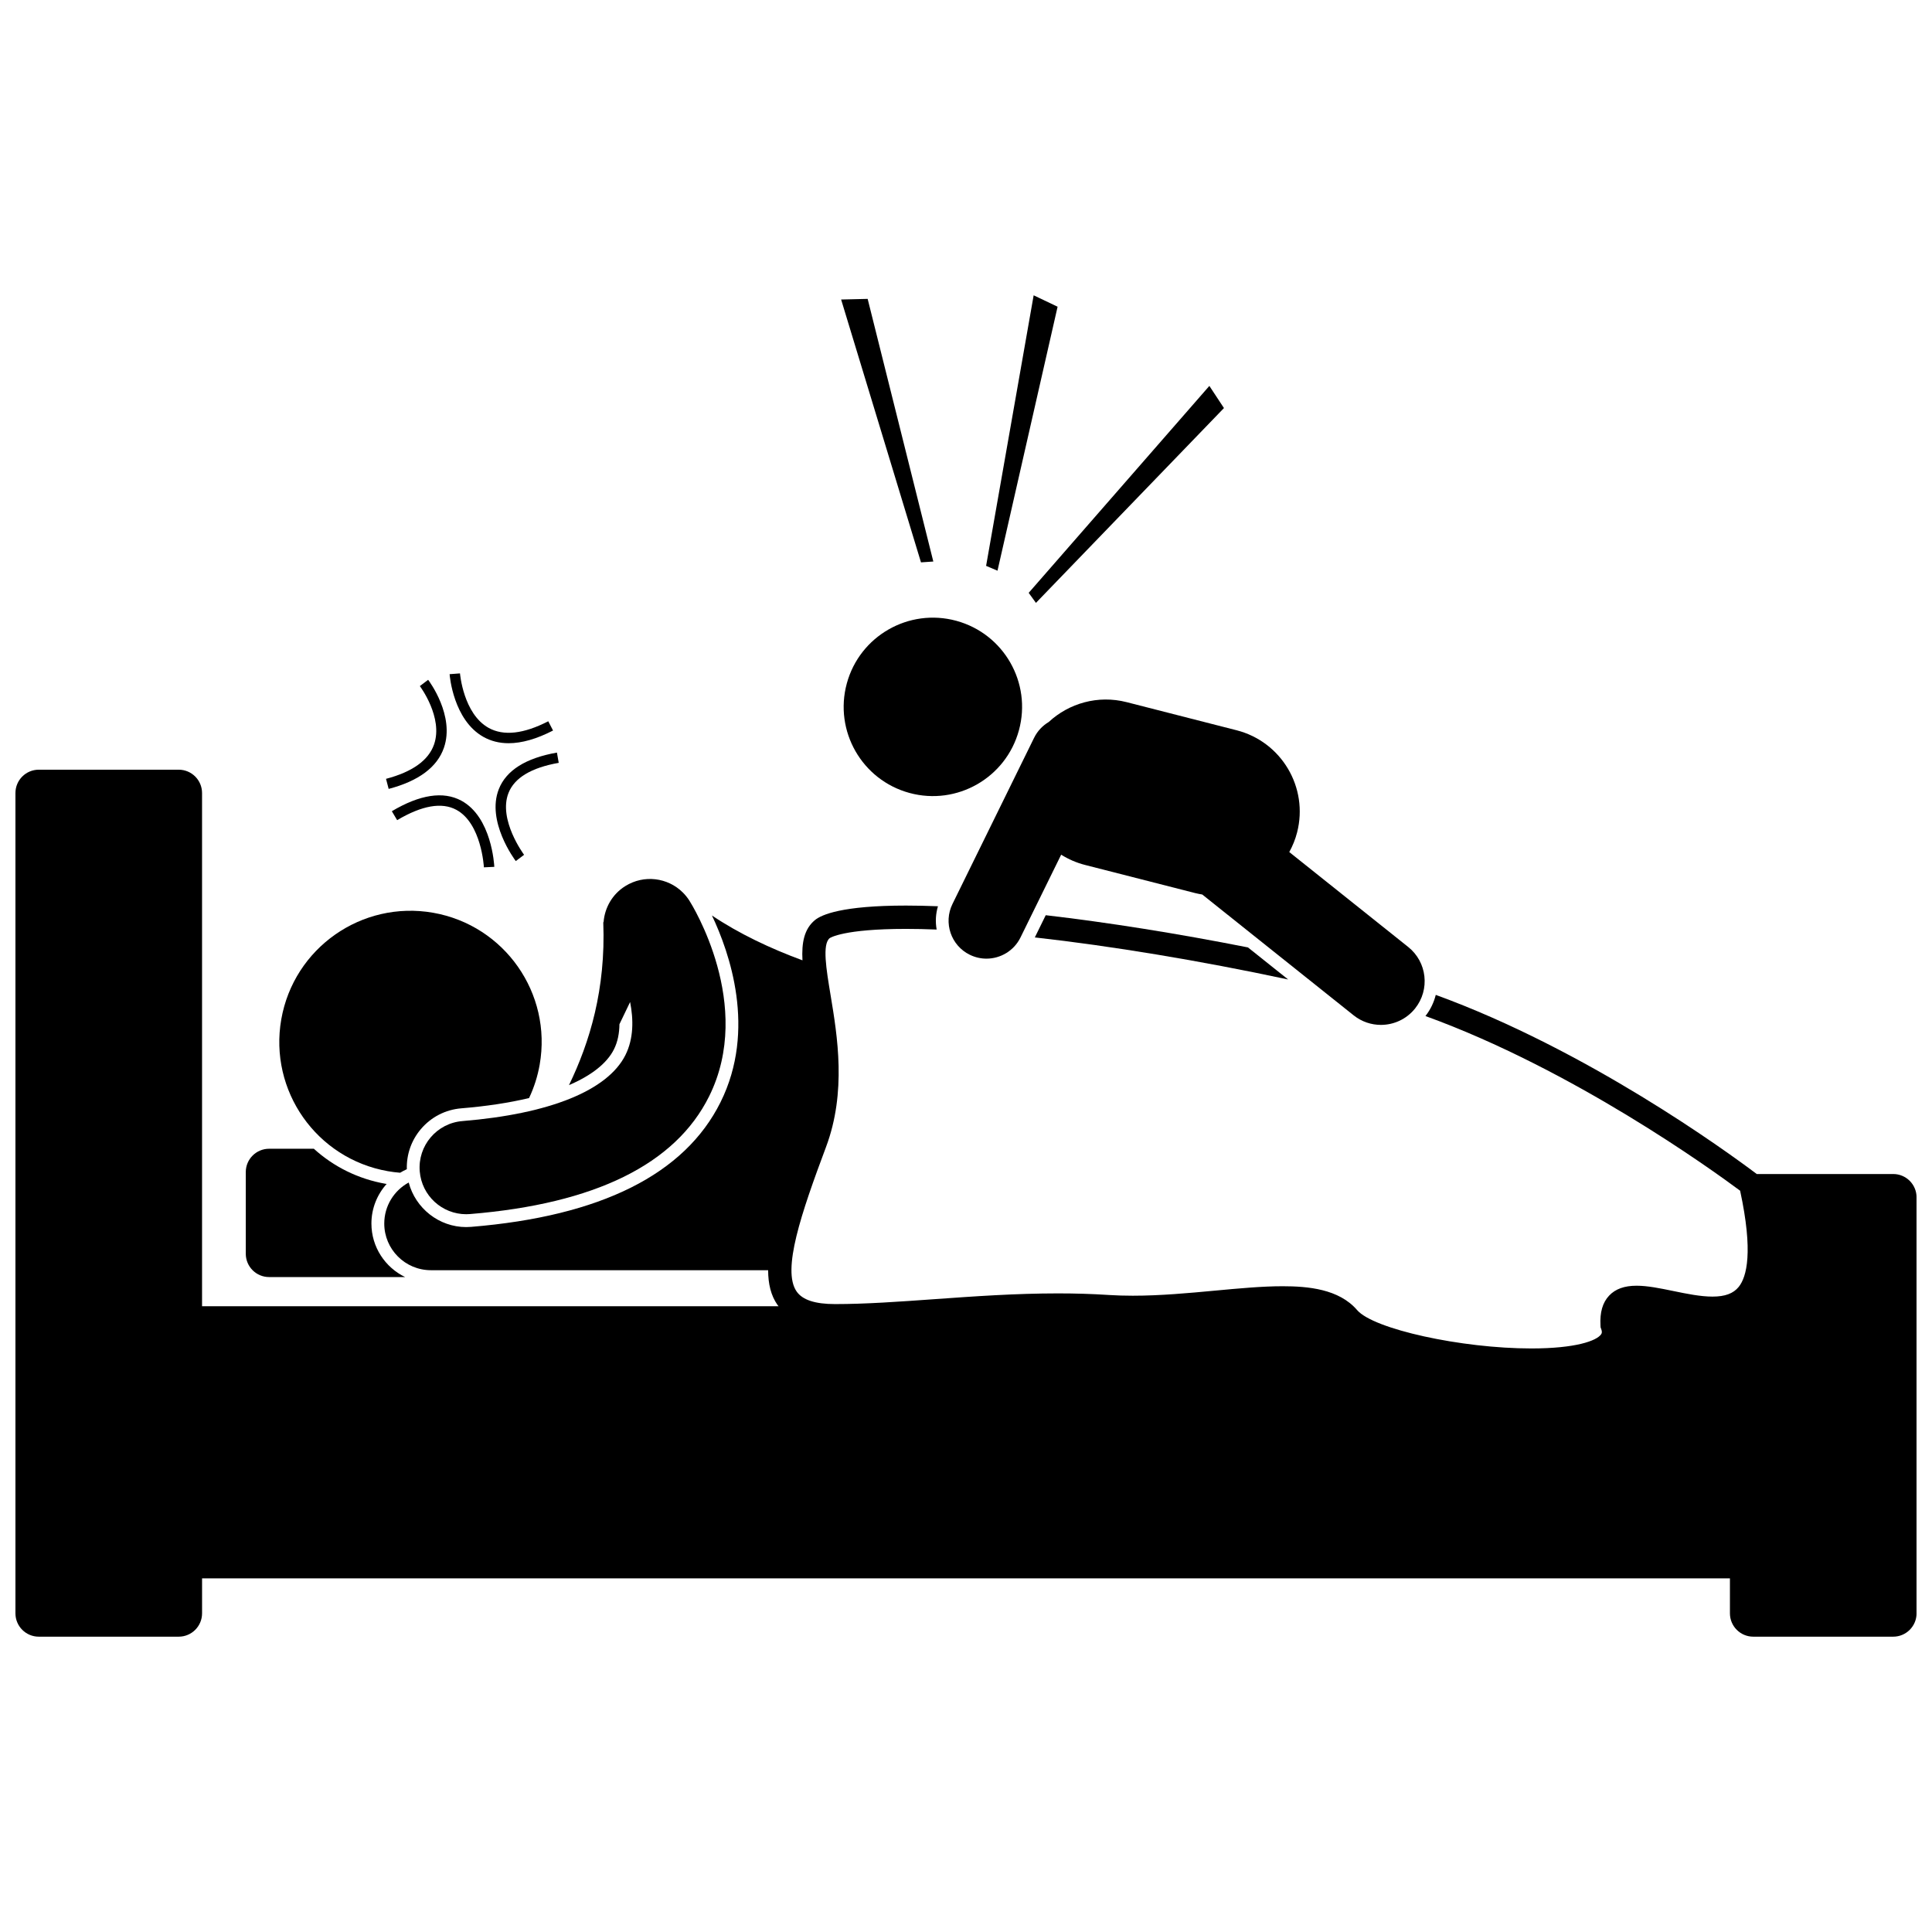 <?xml version="1.0" encoding="UTF-8"?>
<!-- Uploaded to: ICON Repo, www.svgrepo.com, Generator: ICON Repo Mixer Tools -->
<svg width="800px" height="800px" version="1.1" viewBox="144 144 512 512" xmlns="http://www.w3.org/2000/svg">
 <defs>
  <clipPath id="a">
   <path d="m148.09 347h503.81v231h-503.81z"/>
  </clipPath>
 </defs>
 <path d="m242.43 468.25c0-4.031 1.535-7.703 4.031-10.496-0.094-0.016-0.184-0.02-0.277-0.035-7.199-1.262-13.73-4.492-19.012-9.289h-11.855c-3.414 0-6.184 2.769-6.184 6.184v21.637c0 3.414 2.769 6.184 6.184 6.184h36.039c-5.273-2.555-8.926-7.941-8.926-14.184z"/>
 <path d="m294.79 431.57c5.93-2.555 10.031-5.75 11.902-9.465 1.02-2.023 1.441-4.316 1.465-6.676l2.828-5.879c0.91 4.606 0.961 9.684-1.254 14.082-4.723 9.371-20.059 15.57-43.184 17.465-6.805 0.555-11.871 6.523-11.312 13.328 0.531 6.465 5.938 11.355 12.309 11.355 0.34 0 0.68-0.016 1.023-0.043 33.086-2.707 54.398-13.191 63.344-31.168 12.047-24.215-4.523-50.797-5.234-51.918-0.504-0.789-1.086-1.496-1.719-2.129-3.984-3.969-10.305-4.805-15.273-1.684-3.422 2.148-5.41 5.711-5.723 9.457-0.023 0.055-0.062 0.105-0.086 0.164 0.672 17.73-3.586 31.754-9.086 43.109z"/>
 <g clip-path="url(#a)">
  <path d="m334.95 436.09c-9.512 19.117-31.754 30.234-66.109 33.043-0.43 0.035-0.867 0.055-1.301 0.055-7.219 0-13.449-5.008-15.23-11.809-3.856 2.094-6.477 6.176-6.477 10.875 0 6.828 5.535 12.363 12.363 12.363h89.367c0.004 3.641 0.746 6.703 2.457 9.168 0.094 0.133 0.207 0.246 0.305 0.375h-152.78v-136c0-3.414-2.769-6.184-6.184-6.184h-37.086c-3.414 0-6.184 2.769-6.184 6.184v217.39c0 3.414 2.769 6.184 6.184 6.184h37.09c3.414 0 6.184-2.769 6.184-6.184v-9.273h404.9v9.273c0 3.414 2.769 6.184 6.184 6.184h37.09c3.414 0 6.184-2.769 6.184-6.184v-110.24c0-3.414-2.769-6.184-6.184-6.184h-36.168c-8.367-6.297-44.988-32.887-85.062-47.473-0.496 1.984-1.395 3.898-2.734 5.606 39.102 14.172 75.82 40.66 83.391 46.289 3.508 16.242 1.762 22.82-0.363 25.473-1.414 1.77-3.629 2.59-6.961 2.59h-0.004c-3.195 0-6.867-0.754-10.418-1.488-3.488-0.719-6.785-1.395-9.695-1.395-3.227 0-5.602 0.855-7.266 2.613-1.742 1.844-2.496 4.453-2.297 7.969l0.027 0.457 0.16 0.43c0.328 0.902 0.102 1.223-0.031 1.418-1.207 1.727-6.773 3.738-18.492 3.738-18.547 0-41.844-5.129-46.156-10.164-4.805-5.606-13.066-6.324-19.73-6.324-5.414 0-11.473 0.562-17.883 1.16-7.148 0.668-14.539 1.352-21.867 1.352-2.203 0-4.324-0.066-6.324-0.191l-0.289-0.02c-4.211-0.27-8.523-0.402-13.191-0.402-11.277 0-22.188 0.777-32.746 1.531-9.367 0.668-18.211 1.301-26.312 1.301-5.309 0-8.648-1.098-10.207-3.348-3.922-5.656 1.215-20.691 7.805-38.301 5.457-14.586 3.004-29.371 1.211-40.168-1.156-6.949-2.246-13.516-0.258-15.152 0.145-0.102 3.68-2.461 20.211-2.461 2.562 0 5.285 0.059 8.148 0.172-0.371-2.066-0.258-4.168 0.344-6.172-2.984-0.117-5.82-0.18-8.492-0.18-16.895 0-22.348 2.402-24.094 3.836-2.883 2.371-3.57 6.047-3.32 10.672-8.52-3.141-16.812-7.062-23.988-11.879 4.641 9.766 11.848 30.238 2.277 49.473z"/>
 </g>
 <path d="m250.04 454.79c0.57-0.348 1.156-0.664 1.773-0.938-0.109-3.891 1.184-7.637 3.723-10.629 2.723-3.211 6.535-5.168 10.734-5.508 6.672-0.547 12.688-1.469 17.941-2.723 1.297-2.746 2.258-5.707 2.809-8.848 3.324-18.91-9.316-36.93-28.227-40.254-18.91-3.316-36.93 9.324-40.25 28.234-3.316 18.91 9.32 36.93 28.23 40.25 1.09 0.195 2.18 0.328 3.266 0.414z"/>
 <path d="m421.13 386.54-2.891 5.887c20.219 2.258 43.633 6.125 67.133 11.148l-10.652-8.5c-18.758-3.707-37.141-6.625-53.59-8.535z"/>
 <path d="m385.02 354.14c12.602 3.426 25.578-4.016 29.008-16.613 3.43-12.59-4.004-25.586-16.609-29.012-12.594-3.418-25.586 4.016-29.008 16.613-3.422 12.605 4.019 25.59 16.609 29.012z"/>
 <path d="m401 397.02c1.426 0.699 2.934 1.031 4.422 1.031 3.711 0 7.277-2.062 9.023-5.621l10.773-21.93c1.91 1.199 4.027 2.133 6.332 2.719l29.125 7.441c0.645 0.164 1.289 0.285 1.93 0.391l40.125 32.023c2.137 1.703 4.688 2.531 7.223 2.531 3.406 0 6.777-1.492 9.066-4.359 3.992-5.004 3.176-12.297-1.828-16.289l-31.52-25.156c0.883-1.609 1.602-3.34 2.074-5.203 3.059-11.902-4.133-24.035-16.043-27.074l-29.133-7.449c-7.609-1.945-15.293 0.301-20.656 5.269-1.613 0.961-2.981 2.379-3.871 4.191l-21.629 44.031c-2.445 4.988-0.395 11.008 4.586 13.453z"/>
 <path d="m417.93 222.26-12.602 71.699 3.019 1.281 15.926-69.957z"/>
 <path d="m468.36 252.14-3.867-5.871-47.879 54.84 1.922 2.66z"/>
 <path d="m391.34 292.81-17.402-69.602-7.031 0.168 21.164 69.656z"/>
 <path d="m246.3 350.4 0.699 2.668c7.938-2.086 12.863-5.754 14.645-10.906 2.934-8.48-3.887-17.621-4.18-18.008l-2.199 1.664c0.062 0.082 6.227 8.336 3.773 15.441-1.461 4.231-5.746 7.301-12.738 9.141z"/>
 <path d="m273.48 336.89c-6.676-3.727-7.566-14.324-7.578-14.434l-2.75 0.207c0.035 0.496 1.004 12.168 8.973 16.629 1.988 1.113 4.211 1.668 6.664 1.668 3.481 0 7.418-1.121 11.773-3.363l-1.266-2.453c-6.543 3.367-11.863 3.953-15.816 1.746z"/>
 <path d="m276.19 353.13c-3.352 8.512 4.176 18.637 4.496 19.062l2.203-1.66c-0.07-0.094-6.922-9.328-4.129-16.398 1.586-4.016 6.062-6.695 13.309-7.973l-0.477-2.719c-8.262 1.453-13.445 4.711-15.402 9.688z"/>
 <path d="m247.84 358.98 1.41 2.371c6.551-3.894 11.824-4.82 15.68-2.746 6.68 3.594 7.305 15.129 7.309 15.246l2.758-0.129c-0.023-0.535-0.695-13.203-8.75-17.543-4.766-2.566-10.961-1.621-18.406 2.801z"/>
</svg>